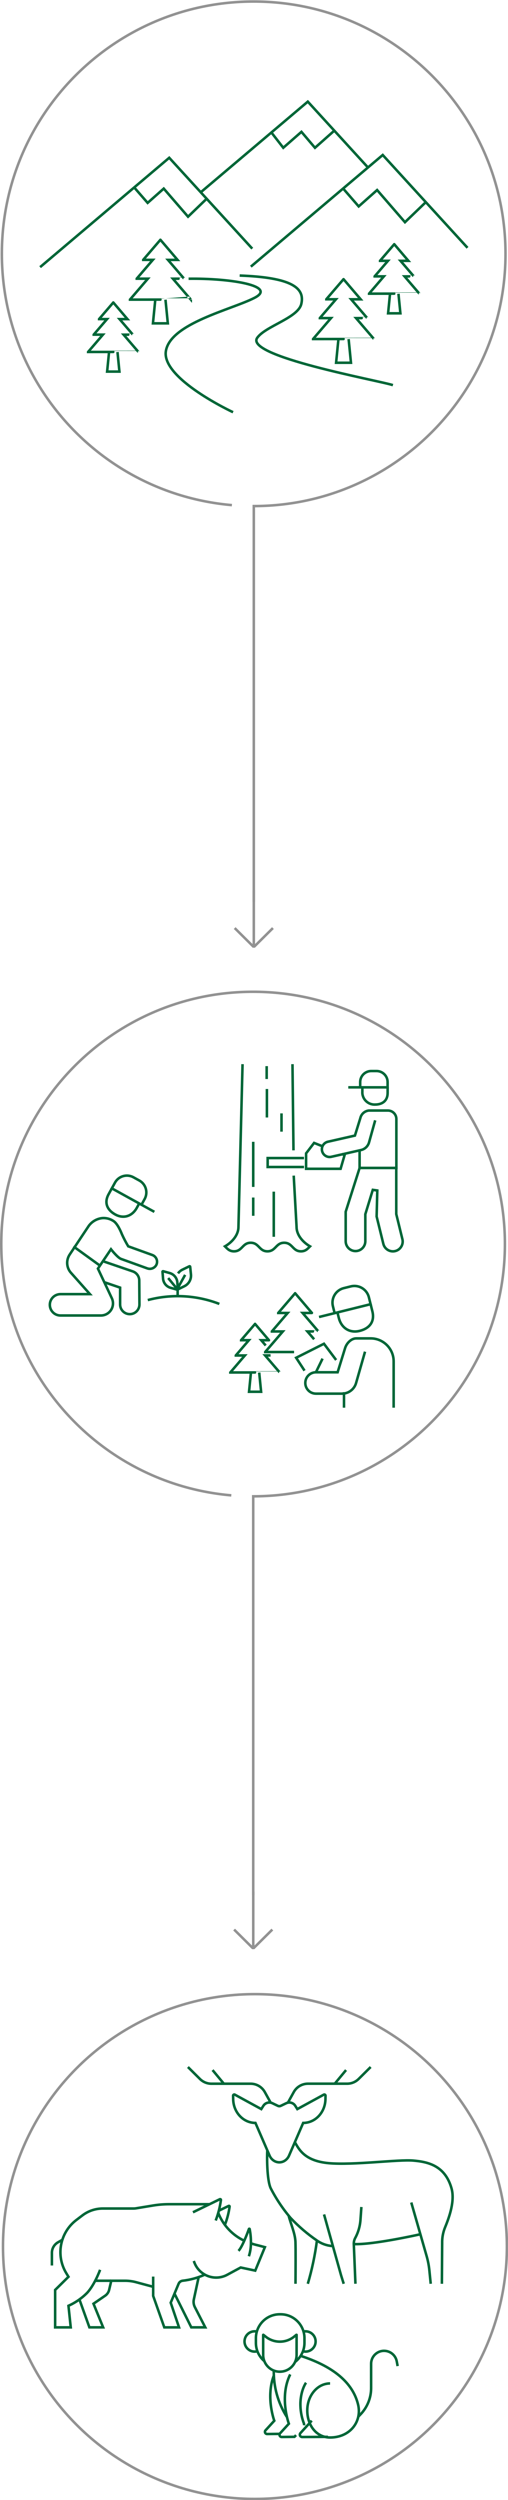 <?xml version="1.0" encoding="UTF-8"?><svg id="a" xmlns="http://www.w3.org/2000/svg" width="198.99" height="977.54" viewBox="0 0 198.99 977.54"><defs><style>.cp{stroke-width:0px;}.cp,.cq,.cr{fill:none;}.cq{stroke:#929292;}.cq,.cr{stroke-miterlimit:10;}.cr{stroke:#006637;}</style></defs><path id="b" class="cr" d="M78.62,75.2l41.95-35.46,23.43,25.6"/><path id="c" class="cr" d="M98.26,104.26l51.66-43.66,33.21,36.29"/><path id="d" class="cr" d="M106.23,51.7l4.73,6.08,7.12-6.23,5.3,6.24,7.36-6.52"/><path id="e" class="cr" d="M134.43,73.73l6.07,6.98,7.22-6.4,10.91,12.58,8.3-7.98"/><path id="f" class="cr" d="M74.74,117.14l-7.01-8.16s4.38-.02,4.37-.03l-6.3-7.33h3.75s-6.7-7.85-6.7-7.85c0,0-.02,0-.03,0,0,0,0,0,0,0l-6.71,7.81s0,.02,0,.03c0,0,0,0,.01,0h3.75l-6.3,7.33s0,.02,0,.03c0,0,0,0,.01,0h4.35l-7.01,8.16s0,.02,0,.03c0,0,0,0,.01,0,0,0,23.82-.02,23.81-.03Z"/><path id="g" class="cr" d="M64.82,117.18l.92,9.25h-5.83l.92-9.25"/><path id="h" class="cr" d="M146.48,132.55l-7.01-8.16s4.38-.02,4.37-.03l-6.3-7.33h3.74s-6.7-7.85-6.7-7.85c0,0-.02,0-.03,0,0,0,0,0,0,0l-6.71,7.81s0,.02,0,.03c0,0,0,0,.01,0h3.75l-6.3,7.33s0,.02,0,.03c0,0,0,0,.01,0h4.35l-7.01,8.16s0,.02,0,.03c0,0,0,0,.01,0,0,0,23.82-.02,23.81-.03Z"/><path id="i" class="cr" d="M136.56,132.59l.92,9.25h-5.83l.92-9.25"/><path id="j" class="cr" d="M164.28,114.83l-5.8-6.75s3.62-.02,3.61-.03l-5.21-6.06h3.1s-5.54-6.49-5.54-6.49c0,0-.02,0-.02,0,0,0,0,0,0,0l-5.55,6.46s0,.02,0,.02c0,0,0,0,.01,0h3.1l-5.21,6.06s0,.02,0,.02c0,0,0,0,0,0h3.6l-5.8,6.75s0,.02,0,.02c0,0,0,0,0,0,0,0,19.69-.02,19.68-.03Z"/><path id="k" class="cr" d="M156.08,114.86l.76,7.65h-4.82l.76-7.65"/><path id="l" class="cr" d="M54.23,137.62l-5.8-6.75s3.62-.02,3.61-.03l-5.21-6.06h3.1s-5.54-6.49-5.54-6.49c0,0-.02,0-.02,0,0,0,0,0,0,0l-5.55,6.46s0,.02,0,.02c0,0,0,0,.01,0h3.1l-5.21,6.06s0,.02,0,.02c0,0,0,0,0,0h3.6l-5.8,6.75s0,.02,0,.02c0,0,0,0,0,0,0,0,19.69-.02,19.68-.03Z"/><path id="m" class="cr" d="M46.02,137.65l.76,7.65h-4.82l.76-7.65"/><path id="n" class="cr" d="M73.87,108.99c16.27-.25,34.85,2.79,25.88,7.44-8.97,4.64-32.94,9.95-34.77,20.81s26.31,23.94,26.31,23.94"/><path id="o" class="cr" d="M93.88,107.74c20.4.75,25.64,4.84,24.14,11.13-1.29,5.43-14.07,8.67-17.26,13.22-5.05,7.22,47.1,16.59,53.15,18.5"/><path id="p" class="cr" d="M15.71,104.45l50.58-42.76,32.52,35.53"/><path id="q" class="cr" d="M52.53,73.24l5.3,6.09,6.31-5.59,9.52,10.99,7.24-6.97"/><path id="r" class="cq" d="M99.42,352.6v-154.72c54.48-.03,98.62-44.21,98.59-98.69-.03-54.48-44.21-98.62-98.69-98.59C44.84.62.7,44.81.73,99.29c.03,51.15,39.15,93.8,90.11,98.22"/><path id="s" class="cq" d="M106.91,362.88l-7.24,7.18h-.5l-7.24-7.18"/><line id="t" class="cq" x1="99.42" y1="348.03" x2="99.42" y2="370.06"/><path id="u" class="cq" d="M99.19,741.01v-155.94c54.48-.03,98.62-44.21,98.59-98.69-.03-54.48-44.21-98.62-98.69-98.59-54.48.03-98.62,44.21-98.59,98.69.03,51.15,39.15,93.8,90.11,98.22"/><path id="v" class="cq" d="M106.68,754.47l-7.24,7.18h-.5l-7.24-7.18"/><line id="w" class="cq" x1="99.2" y1="739.62" x2="99.2" y2="761.65"/><line id="x" class="cr" x1="114.57" y1="416.09" x2="114.96" y2="449.8"/><path id="y" class="cr" d="M115.05,459.67l1.12,20.08c0,3.08,2.35,5.89,5.27,7.59-.92.92-1.74,1.94-3.55,1.94-3.28,0-3.28-3.35-6.57-3.35s-3.28,3.35-6.56,3.35-3.28-3.35-6.55-3.35-3.28,3.35-6.55,3.35c-1.81,0-2.62-1.02-3.54-1.94,2.92-1.7,5.28-4.5,5.28-7.59l1.61-63.66"/><line id="z" class="cr" x1="99.19" y1="468.24" x2="99.19" y2="475.39"/><line id="aa" class="cr" x1="110.27" y1="435.34" x2="110.27" y2="442.49"/><line id="ab" class="cr" x1="104.46" y1="416.86" x2="104.46" y2="421.91"/><line id="ac" class="cr" x1="104.55" y1="425.8" x2="104.55" y2="436.95"/><line id="ad" class="cr" x1="107.24" y1="483.6" x2="107.24" y2="465.94"/><line id="ae" class="cr" x1="99.19" y1="464.1" x2="99.19" y2="446.45"/><path id="af" class="cr" d="M119.08,456.31h-14.23v-3.5h14.23"/><path id="ag" class="cr" d="M133.91,451.22l1.07.43-1.56,5.36h-13.52v-6.03l3.13-4.09,3.06,1.22"/><path id="ah" class="cr" d="M151.84,425.11v2.19c0,3.05-1.97,4.59-4.95,4.59-2.64.1-4.86-1.96-4.96-4.6,0-.18,0-.36.01-.55v-1.64"/><path id="ai" class="cr" d="M141.09,425.16v-2.05c0-2.39,1.94-4.33,4.33-4.33h2.08c2.39,0,4.33,1.94,4.33,4.33h0v2.05h-15.4"/><path id="aj" class="cr" d="M146.97,438.06l-2.41,8.63c-.42,1.49-1.62,2.64-3.13,2.98l-11.62,2.64c-1.62.39-3.25-.62-3.64-2.24s.62-3.25,2.24-3.64c.02,0,.04,0,.06-.01l10.56-2.4,2.12-6.84c.36-1.57,1.67-2.75,3.28-2.95h7.53c1.82,0,3.3,1.47,3.3,3.3h0v19.14h-14.4v-6.9"/><path id="ak" class="cr" d="M157.62,484.51l-2.4-9.8v-18.04h-14.35l-5.46,17.13v11.47c-.03,2.12,1.66,3.87,3.78,3.91,2.12.03,3.87-1.66,3.91-3.78,0-.04,0-.08,0-.12v-10.51l2.93-9.53,1.76.25-.26,10.17,2.63,10.7c.51,2.06,2.59,3.32,4.65,2.82s3.32-2.59,2.82-4.65h0Z"/><path id="al" class="cr" d="M43.84,464.59l-1.3,2.37c-1.82,3.3-.61,6.14,2.62,7.92s6.61.69,8.43-2.61c.34-.62.33-.6.98-1.78"/><path id="am" class="cr" d="M55.43,471.05l1.22-2.21c1.43-2.59.49-5.84-2.1-7.26,0,0,0,0,0,0l-2.26-1.24c-2.59-1.43-5.84-.49-7.26,2.1l-1.22,2.22,16.65,9.18"/><path id="an" class="cr" d="M40.74,501.32l6.31,2.15v6.6c0,2.09,1.71,3.78,3.8,3.77,2.09,0,3.78-1.71,3.77-3.8l-.07-9.37c-.01-1.61-1.04-3.03-2.56-3.55l-11.26-3.84"/><path id="ao" class="cr" d="M27.82,497.71c-1.83-2.03-2.01-5.04-.45-7.28l7.4-11.11c1.26-1.7,3.16-2.8,5.26-3.03,1.65-.13,3.29.33,4.64,1.29,1.33,1.03,2.46,3.43,3.1,5.04.73,1.61,1.55,3.18,2.46,4.7l9.44,3.4c1.45.52,2.21,2.13,1.69,3.58-.03.09-.07.18-.11.27-.69,1.31-2.24,1.89-3.62,1.36l-10.23-3.69c-1.35-.49-3.93-3.78-3.93-3.78l-5.11,7.58,5.45,11.59c1.11,2.36.1,5.18-2.27,6.29-.63.3-1.32.45-2.01.45h-15.77c-2.3.04-4.2-1.8-4.24-4.11-.04-2.3,1.8-4.2,4.11-4.24.04,0,.09,0,.13,0h11.47l-7.4-8.31Z"/><line id="ap" class="cr" x1="28.76" y1="487.36" x2="38.8" y2="494.61"/><path id="aq" class="cr" d="M57.89,508.34c9.27-2.48,19.08-1.95,28.03,1.5"/><line id="ar" class="cr" x1="69.59" y1="504.23" x2="65.88" y2="499.73"/><path id="as" class="cr" d="M69.67,504.05l-.21-2.68c-.15-1.69-1.33-3.12-2.96-3.59l-2.58-.72c-.11-.03-.23.03-.26.14,0,.03-.01.06,0,.08l.21,2.68c.15,1.7,1.33,3.12,2.96,3.59l2.58.72c.11.03.23-.03.26-.14,0-.03.01-.06,0-.08Z"/><line id="at" class="cr" x1="69.33" y1="504.21" x2="72.52" y2="498.48"/><path id="au" class="cr" d="M69.55,504.22l2.71-1.32c1.71-.85,2.72-2.67,2.54-4.57l-.3-3c-.01-.13-.12-.23-.26-.22-.03,0-.06.01-.09.03l-2.71,1.32c-.68.33-1.26.83-1.7,1.44"/><line id="av" class="cr" x1="69.59" y1="504.35" x2="69.59" y2="506.88"/><path id="aw" class="cr" d="M123.05,523.67l-2.63-3.06s4.3-.02,4.29-.03l-6.18-7.2h3.62s.02,0,.02-.02c0,0,0,0,0-.01-.45-.55-6.55-7.67-6.55-7.67,0,0-.02,0-.03,0,0,0,0,0,0,0l-6.59,7.67s0,.02,0,.03c0,0,0,0,.01,0h3.68l-6.18,7.2s0,.02,0,.03c0,0,0,0,.01,0h4.27l-6.89,8.01s0,.02,0,.03c0,0,0,0,.01,0h11.28"/><path id="ax" class="cr" d="M104.09,526.1l-1.77-2.06h3.02s.02,0,.01-.01c-.23-.28-5.43-6.36-5.43-6.36,0,0-.02,0-.02,0,0,0,0,0,0,0l-5.45,6.34s0,.02,0,.02c0,0,0,0,0,0h3.04l-5.11,5.95s0,.02,0,.02c0,0,0,0,0,0h3.54l-5.7,6.63s0,.02,0,.02c0,0,0,0,0,0,0,0,19.34-.02,19.33-.03l-5.7-6.63s1.15,0,2.14-.01"/><path id="ay" class="cr" d="M101.53,536.68l.75,7.51h-4.73l.75-7.51"/><path id="az" class="cr" d="M145.16,509.89l.71,2.87c.99,4-1.09,6.66-5,7.63s-7.18-1.14-8.17-5.13c-.19-.75-.18-.73-.53-2.15"/><path id="ba" class="cr" d="M131.08,513.45l-.67-2.69c-.78-3.14,1.13-6.31,4.27-7.09l2.73-.68c3.14-.78,6.31,1.13,7.09,4.27l.67,2.69-20.2,5.01"/><line id="bb" class="cr" x1="134.75" y1="550.42" x2="134.75" y2="544.33"/><path id="bc" class="cr" d="M142.99,528.51l-3.51,12.26c-.7,2.46-2.96,4.16-5.52,4.16h-10.19c-2.31,0-4.18-1.87-4.18-4.18s1.87-4.18,4.18-4.18h8.48s2.87-9.26,2.87-9.26c.61-2.17,2.51-3.99,4.43-3.99h5.65c4.97,0,9,4.03,9,9.01v18.09"/><line id="bd" class="cr" x1="126.35" y1="531.23" x2="123.62" y2="536.82"/><path id="be" class="cr" d="M119.29,535.94l-3.29-5.04,10.9-5.48,4.77,6.35"/><path id="bf" class="cr" d="M112.8,822.11l2.27-4.09c1.12-2.03,3.26-3.29,5.58-3.28h15.34c1.68,0,3.3-.67,4.49-1.85l4.72-4.68"/><line id="bg" class="cr" x1="135.55" y1="809.41" x2="131.27" y2="814.57"/><path id="bh" class="cr" d="M106.04,822.18l-2.3-4.15c-1.13-2.03-3.26-3.29-5.58-3.28h-15.34c-1.68,0-3.3-.67-4.49-1.85l-4.72-4.68"/><line id="bi" class="cr" x1="83.26" y1="809.41" x2="87.54" y2="814.57"/><path id="bj" class="cr" d="M107.46,844.97h0c-.83-.48-1.49-1.22-1.86-2.11l-5.54-12.78c-4.74,0-8.61-4.1-8.72-9.23l-.03-1.37c-.02-.26.16-.48.42-.51.09,0,.17,0,.25.05l10.37,5.65.78-1.23c.73-1.21,2.25-1.68,3.53-1.08l2.19,1.05c.35.17.76.17,1.12,0l2.19-1.05c1.28-.6,2.81-.14,3.53,1.08l.78,1.23,10.37-5.65c.23-.11.51-.02.62.21.04.08.05.16.05.25l-.03,1.37c-.12,5.14-3.99,9.23-8.72,9.23l-5.54,12.78c-.38.89-1.03,1.63-1.86,2.11-1.21.69-2.69.69-3.89,0Z"/><path id="bk" class="cr" d="M138.58,877.45c7.26.38,25.8-3.78,25.8-3.78"/><path id="bl" class="cr" d="M104.71,840.8c-.17,2.25-.2,11.51,1.32,14.8,2.14,4.17,4.76,8.07,7.79,11.64,3.12,3.3,6.59,6.26,10.34,8.83,1.75,1.23,3.79,1.97,5.93,2.14"/><path id="bm" class="cr" d="M134.64,892.98l-1.03-3.29-6.68-23.83"/><path id="bn" class="cr" d="M141.56,862.95l-.36,5.07c-.18,2.47-.88,4.88-2.06,7.06-.39.72-.58,1.54-.55,2.36l.64,15.53"/><path id="bo" class="cr" d="M161.1,861.19l6.02,20.97c.52,1.82.88,3.68,1.07,5.57l.53,5.25"/><path id="bp" class="cr" d="M115.53,837.67c1.51,2.52,3.58,7.25,13.17,8.14s27.24-1.51,33.16-1.01,12.48,2.02,15,10.84c1.39,4.86-.82,11.16-2.5,15.22-.81,1.97-1.21,4.09-1.16,6.22l-.11,15.9"/><path id="bq" class="cr" d="M113.06,866.31c.77,3.11,2.52,6.86,2.67,10.22.11,2.61.05,12.28.02,16.45"/><path id="br" class="cr" d="M124.15,876.07c-.75,5.72-1.95,11.38-3.58,16.91"/><path id="bs" class="cr" d="M109.63,927.36h0c-3.61,0-6.54-2.93-6.54-6.54h0v-7.85s.02-.05.05-.05c.01,0,.02,0,.03.01l.86.69c3.27,2.65,7.94,2.65,11.21,0l.86-.69s.05-.01.07,0c0,0,.01.02.01.03v7.85c0,3.61-2.93,6.54-6.54,6.54h0Z"/><path id="bt" class="cr" d="M103.64,923.3c-2.16-1.77-3.4-4.42-3.4-7.21v-1.84c0-5.16,4.18-9.35,9.35-9.35h.32c5.16,0,9.35,4.19,9.35,9.35v1.84c0,2.91-1.36,5.66-3.67,7.43"/><path id="bu" class="cr" d="M100.61,911.64c-.26-.05-.53-.08-.8-.08-2.19-.03-3.99,1.72-4.03,3.91-.03,2.19,1.72,3.99,3.91,4.03.38,0,.76-.04,1.13-.15"/><path id="bv" class="cr" d="M118.65,919.35c.33.09.67.14,1.01.15,2.19,0,3.97-1.78,3.97-3.97s-1.78-3.97-3.97-3.97c-.27,0-.54.03-.8.08"/><path id="bw" class="cr" d="M117.6,921.11c14.65,4.7,20.87,11.69,22.66,19.07,1.62,6.67-3.13,12.9-10.96,12.9-5.34,0-8.94-4.73-8.94-10.57s4-10.57,8.94-10.57"/><path id="bx" class="cr" d="M107.25,926.67c-.15,6.46,1.61,12.83,5.06,18.3"/><path id="by" class="cr" d="M119.11,948.32c.03-.28,0-.56-.1-.83-.99-2.67-1.44-5.5-1.32-8.34.3-4.99,2.19-7.49,2.19-7.49"/><path id="bz" class="cr" d="M113.68,928.41c-4.39,8.85-.53,19.28-.53,19.28l-3.44,3.76c-.32.35-.29.89.06,1.21.16.15.37.23.58.22l4.99-.06.63-.66"/><path id="ca" class="cr" d="M122.12,946.5l-4.38,4.8c-.37.35-.39.93-.05,1.3.19.2.45.31.73.29l10.01-.06"/><path id="cb" class="cr" d="M107.24,928.92c-3.19,8.44.2,17.61.2,17.61l-3.44,3.76c-.32.35-.29.89.06,1.21.16.15.37.23.59.22l4.99-.06"/><path id="cc" class="cr" d="M140.29,945l.93-.96c2.66-2.76,4.15-6.44,4.15-10.27v-9.51c0-2.8,2.27-5.07,5.07-5.07,2.45,0,4.54,1.75,4.98,4.15l.34,1.82"/><path id="cd" class="cr" d="M75.58,865.02l10.53-5.11c.15-.07.33,0,.4.14.02.05.03.1.03.16-.37,2.75-1.06,5.45-2.05,8.03"/><path id="ce" class="cr" d="M85.73,864.39l3.84-1.86c.13-.06.28-.01.34.11.02.05.03.1.03.15-.32,2.38-.92,4.72-1.78,6.96"/><path id="cf" class="cr" d="M95.72,876.13c-.31-.14-.64-.29-.97-.45-4.29-2.3-7.6-6.06-9.33-10.61"/><path id="cg" class="cr" d="M75.91,884.05l.18.49c1.73,4.74,6.97,7.19,11.71,5.46.42-.15.83-.34,1.22-.55l5.26-2.84,5.7,1.22,3.78-9.17-2.73-.72c-.87-.19-1.72-.43-2.55-.72"/><path id="ch" class="cr" d="M81.89,861.86h-15.66c-2.1,0-4.2.17-6.27.51l-6.75,1.11c-.28.05-.57.07-.85.07h-12.08c-2.89,0-5.7.94-8,2.69l-2.36,1.79c-6.46,4.9-8.16,13.89-3.95,20.81l.85,1.4-5.22,5.15v14.63h6.11l-.89-8.44c2.73-1.23,5.21-2.94,7.32-5.07,2.97-3.22,5.07-9,5.07-9"/><path id="ci" class="cr" d="M31.21,899.38l3.81,10.63h5.38l-3.78-9.24,4.58-3.14c.82-.56,1.39-1.43,1.58-2.41l.91-3.85"/><path id="cj" class="cr" d="M68.35,896.82l6.58,13.19h5.47l-4.07-7.91c-.48-.93-.62-1.99-.4-3.01l1.88-8.71"/><path id="ck" class="cr" d="M80.34,889.35c-2.78,1.27-5.75,2.09-8.79,2.43-.71.08-1.32.54-1.59,1.2l-3.09,7.4,3.26,9.64h-5.77l-4.36-12.31v-7.55"/><path id="cl" class="cr" d="M37.43,891.79h11.57c1.45,0,2.9.19,4.3.57l6.4,1.72"/><path id="cm" class="cr" d="M24.6,875.69l-1.87,1.06c-1.48.84-2.4,2.41-2.4,4.11v4.97"/><path id="cn" class="cr" d="M93.42,880.11c1.46-1.5,3.47-6.84,4.08-8.54.02-.08.11-.13.19-.11.06.02.11.07.11.13.4,2.07.56,4.19.47,6.3-.07,1.47-.33,2.93-.79,4.33"/><rect class="cp" x=".73" y="779.28" width="198.27" height="198.27"/><circle id="co" class="cq" cx="99.86" cy="878.41" r="98.69"/></svg>